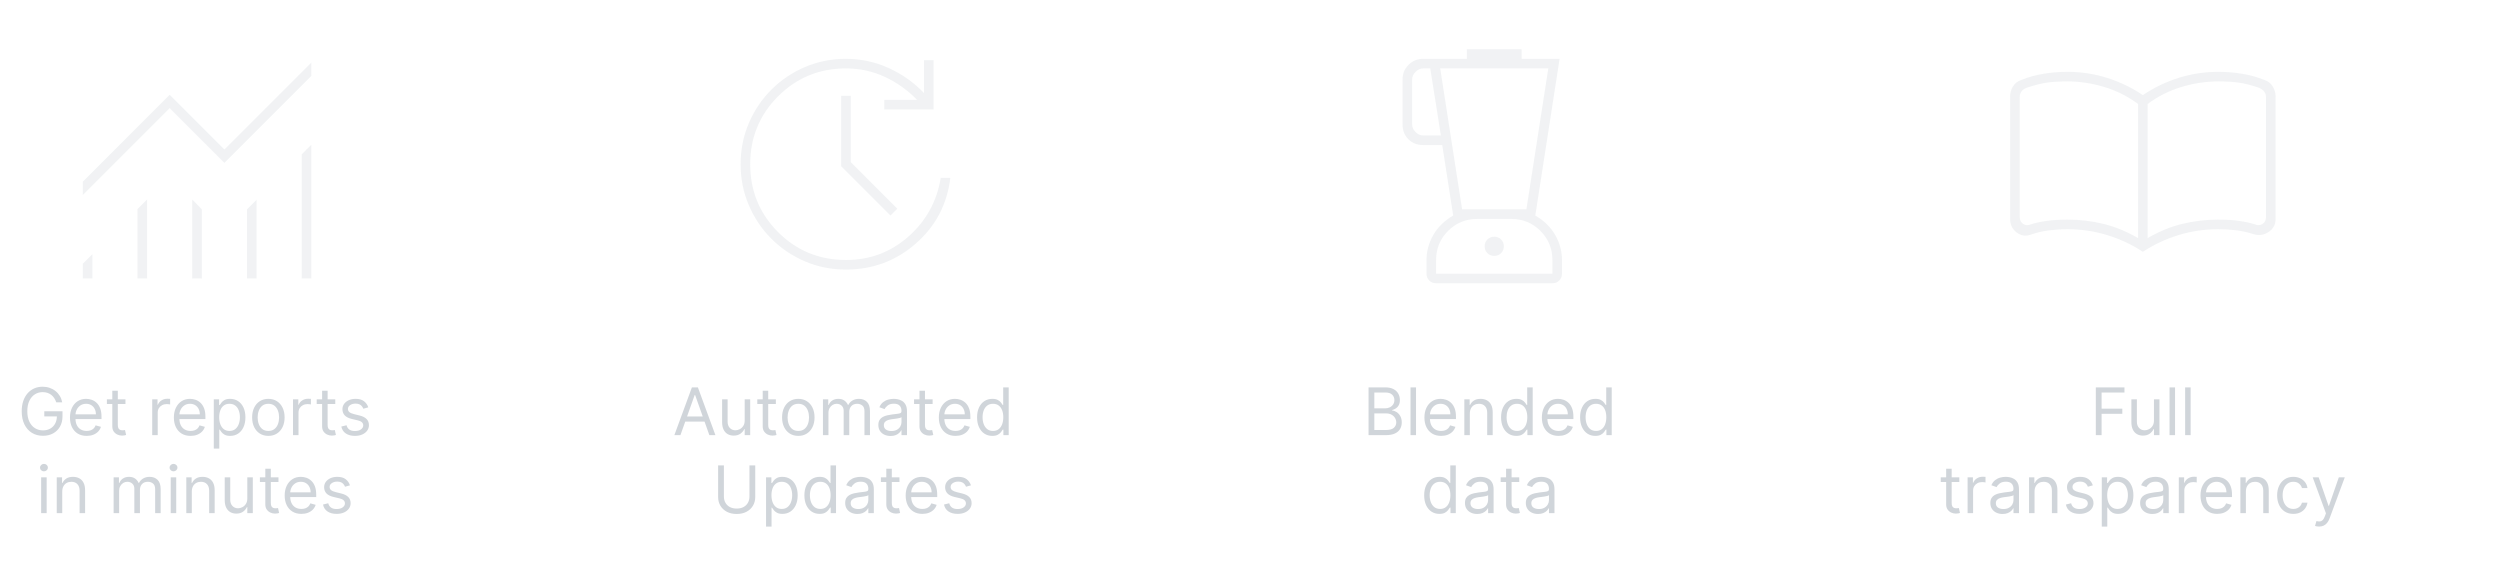 <svg width="609" height="138" viewBox="0 0 609 138" fill="none" xmlns="http://www.w3.org/2000/svg">
<path d="M13.7 98C13.575 97.617 13.41 97.275 13.205 96.972C13.005 96.665 12.764 96.403 12.484 96.188C12.207 95.972 11.893 95.807 11.54 95.693C11.188 95.579 10.802 95.523 10.381 95.523C9.692 95.523 9.065 95.701 8.501 96.057C7.936 96.413 7.487 96.938 7.154 97.631C6.821 98.324 6.654 99.174 6.654 100.182C6.654 101.189 6.823 102.04 7.16 102.733C7.497 103.426 7.953 103.951 8.529 104.307C9.105 104.663 9.753 104.841 10.472 104.841C11.139 104.841 11.726 104.699 12.234 104.415C12.745 104.127 13.143 103.722 13.427 103.199C13.715 102.672 13.859 102.053 13.859 101.341L14.29 101.432H10.79V100.182H15.222V101.432C15.222 102.39 15.018 103.223 14.609 103.932C14.203 104.64 13.643 105.189 12.927 105.58C12.215 105.966 11.396 106.159 10.472 106.159C9.442 106.159 8.537 105.917 7.756 105.432C6.98 104.947 6.374 104.258 5.938 103.364C5.506 102.47 5.29 101.409 5.29 100.182C5.29 99.261 5.414 98.434 5.66 97.699C5.91 96.96 6.262 96.331 6.717 95.812C7.171 95.294 7.709 94.896 8.33 94.619C8.951 94.343 9.635 94.204 10.381 94.204C10.995 94.204 11.567 94.297 12.097 94.483C12.631 94.665 13.107 94.924 13.523 95.261C13.944 95.595 14.294 95.994 14.575 96.46C14.855 96.922 15.048 97.436 15.154 98H13.7ZM21.113 106.182C20.272 106.182 19.547 105.996 18.937 105.625C18.331 105.25 17.863 104.727 17.533 104.057C17.208 103.383 17.045 102.598 17.045 101.705C17.045 100.811 17.208 100.023 17.533 99.341C17.863 98.655 18.321 98.121 18.908 97.739C19.499 97.352 20.189 97.159 20.977 97.159C21.431 97.159 21.88 97.235 22.323 97.386C22.766 97.538 23.17 97.784 23.533 98.125C23.897 98.462 24.187 98.909 24.403 99.466C24.619 100.023 24.727 100.708 24.727 101.523V102.091H17.999V100.932H23.363C23.363 100.439 23.264 100 23.067 99.614C22.874 99.227 22.598 98.922 22.238 98.699C21.882 98.475 21.461 98.364 20.977 98.364C20.442 98.364 19.98 98.496 19.59 98.761C19.204 99.023 18.907 99.364 18.698 99.784C18.49 100.205 18.386 100.655 18.386 101.136V101.909C18.386 102.568 18.499 103.127 18.727 103.585C18.958 104.04 19.278 104.386 19.687 104.625C20.096 104.86 20.571 104.977 21.113 104.977C21.465 104.977 21.783 104.928 22.067 104.83C22.355 104.727 22.604 104.576 22.812 104.375C23.02 104.17 23.181 103.917 23.295 103.614L24.59 103.977C24.454 104.417 24.225 104.803 23.903 105.136C23.581 105.466 23.183 105.723 22.709 105.909C22.236 106.091 21.704 106.182 21.113 106.182ZM30.562 97.273V98.409H26.039V97.273H30.562ZM27.357 95.182H28.698V103.5C28.698 103.879 28.753 104.163 28.863 104.352C28.977 104.538 29.12 104.663 29.295 104.727C29.473 104.788 29.66 104.818 29.857 104.818C30.005 104.818 30.126 104.811 30.221 104.795C30.316 104.777 30.391 104.761 30.448 104.75L30.721 105.955C30.63 105.989 30.503 106.023 30.34 106.057C30.177 106.095 29.971 106.114 29.721 106.114C29.342 106.114 28.971 106.032 28.607 105.869C28.247 105.706 27.948 105.458 27.709 105.125C27.475 104.792 27.357 104.371 27.357 103.864V95.182ZM37.079 106V97.273H38.374V98.591H38.465C38.624 98.159 38.912 97.809 39.329 97.54C39.745 97.271 40.215 97.136 40.738 97.136C40.836 97.136 40.959 97.138 41.107 97.142C41.255 97.146 41.367 97.151 41.443 97.159V98.523C41.397 98.511 41.293 98.494 41.13 98.472C40.971 98.445 40.802 98.432 40.624 98.432C40.2 98.432 39.821 98.521 39.488 98.699C39.158 98.873 38.897 99.115 38.704 99.426C38.514 99.733 38.42 100.083 38.42 100.477V106H37.079ZM46.425 106.182C45.584 106.182 44.859 105.996 44.249 105.625C43.643 105.25 43.175 104.727 42.846 104.057C42.52 103.383 42.357 102.598 42.357 101.705C42.357 100.811 42.52 100.023 42.846 99.341C43.175 98.655 43.634 98.121 44.221 97.739C44.812 97.352 45.501 97.159 46.289 97.159C46.744 97.159 47.193 97.235 47.636 97.386C48.079 97.538 48.482 97.784 48.846 98.125C49.209 98.462 49.499 98.909 49.715 99.466C49.931 100.023 50.039 100.708 50.039 101.523V102.091H43.312V100.932H48.675C48.675 100.439 48.577 100 48.38 99.614C48.187 99.227 47.91 98.922 47.55 98.699C47.194 98.475 46.774 98.364 46.289 98.364C45.755 98.364 45.293 98.496 44.903 98.761C44.516 99.023 44.219 99.364 44.011 99.784C43.802 100.205 43.698 100.655 43.698 101.136V101.909C43.698 102.568 43.812 103.127 44.039 103.585C44.27 104.04 44.59 104.386 44.999 104.625C45.408 104.86 45.884 104.977 46.425 104.977C46.778 104.977 47.096 104.928 47.38 104.83C47.668 104.727 47.916 104.576 48.124 104.375C48.333 104.17 48.494 103.917 48.607 103.614L49.903 103.977C49.766 104.417 49.537 104.803 49.215 105.136C48.893 105.466 48.495 105.723 48.022 105.909C47.548 106.091 47.016 106.182 46.425 106.182ZM52.079 109.273V97.273H53.374V98.659H53.533C53.632 98.508 53.768 98.314 53.943 98.079C54.12 97.841 54.374 97.629 54.704 97.443C55.037 97.254 55.488 97.159 56.056 97.159C56.791 97.159 57.439 97.343 57.999 97.71C58.56 98.078 58.997 98.599 59.312 99.273C59.626 99.947 59.783 100.742 59.783 101.659C59.783 102.583 59.626 103.384 59.312 104.062C58.997 104.737 58.562 105.259 58.005 105.631C57.448 105.998 56.806 106.182 56.079 106.182C55.518 106.182 55.069 106.089 54.732 105.903C54.395 105.714 54.136 105.5 53.954 105.261C53.772 105.019 53.632 104.818 53.533 104.659H53.42V109.273H52.079ZM53.397 101.636C53.397 102.295 53.494 102.877 53.687 103.381C53.88 103.881 54.162 104.273 54.533 104.557C54.905 104.837 55.359 104.977 55.897 104.977C56.458 104.977 56.925 104.83 57.3 104.534C57.679 104.235 57.963 103.833 58.153 103.33C58.346 102.822 58.443 102.258 58.443 101.636C58.443 101.023 58.348 100.47 58.158 99.977C57.973 99.481 57.691 99.089 57.312 98.801C56.937 98.51 56.465 98.364 55.897 98.364C55.352 98.364 54.893 98.502 54.522 98.778C54.151 99.051 53.87 99.434 53.681 99.926C53.492 100.415 53.397 100.985 53.397 101.636ZM65.374 106.182C64.586 106.182 63.895 105.994 63.3 105.619C62.709 105.244 62.247 104.72 61.914 104.045C61.584 103.371 61.42 102.583 61.42 101.682C61.42 100.773 61.584 99.979 61.914 99.301C62.247 98.623 62.709 98.097 63.3 97.722C63.895 97.347 64.586 97.159 65.374 97.159C66.162 97.159 66.852 97.347 67.442 97.722C68.037 98.097 68.499 98.623 68.829 99.301C69.162 99.979 69.329 100.773 69.329 101.682C69.329 102.583 69.162 103.371 68.829 104.045C68.499 104.72 68.037 105.244 67.442 105.619C66.852 105.994 66.162 106.182 65.374 106.182ZM65.374 104.977C65.973 104.977 66.465 104.824 66.852 104.517C67.238 104.21 67.524 103.807 67.71 103.307C67.895 102.807 67.988 102.265 67.988 101.682C67.988 101.098 67.895 100.555 67.71 100.051C67.524 99.547 67.238 99.14 66.852 98.829C66.465 98.519 65.973 98.364 65.374 98.364C64.776 98.364 64.283 98.519 63.897 98.829C63.511 99.14 63.225 99.547 63.039 100.051C62.853 100.555 62.761 101.098 62.761 101.682C62.761 102.265 62.853 102.807 63.039 103.307C63.225 103.807 63.511 104.21 63.897 104.517C64.283 104.824 64.776 104.977 65.374 104.977ZM71.376 106V97.273H72.671V98.591H72.762C72.921 98.159 73.209 97.809 73.626 97.54C74.042 97.271 74.512 97.136 75.035 97.136C75.133 97.136 75.256 97.138 75.404 97.142C75.552 97.146 75.664 97.151 75.739 97.159V98.523C75.694 98.511 75.59 98.494 75.427 98.472C75.268 98.445 75.099 98.432 74.921 98.432C74.497 98.432 74.118 98.521 73.785 98.699C73.455 98.873 73.194 99.115 73.001 99.426C72.811 99.733 72.717 100.083 72.717 100.477V106H71.376ZM81.671 97.273V98.409H77.148V97.273H81.671ZM78.467 95.182H79.808V103.5C79.808 103.879 79.862 104.163 79.972 104.352C80.086 104.538 80.23 104.663 80.404 104.727C80.582 104.788 80.77 104.818 80.967 104.818C81.114 104.818 81.236 104.811 81.33 104.795C81.425 104.777 81.501 104.761 81.558 104.75L81.83 105.955C81.739 105.989 81.612 106.023 81.45 106.057C81.287 106.095 81.08 106.114 80.83 106.114C80.451 106.114 80.08 106.032 79.717 105.869C79.357 105.706 79.058 105.458 78.819 105.125C78.584 104.792 78.467 104.371 78.467 103.864V95.182ZM89.714 99.227L88.509 99.568C88.433 99.367 88.322 99.172 88.174 98.983C88.03 98.79 87.833 98.631 87.583 98.506C87.333 98.381 87.013 98.318 86.623 98.318C86.089 98.318 85.644 98.441 85.288 98.688C84.935 98.93 84.759 99.239 84.759 99.614C84.759 99.947 84.88 100.21 85.123 100.403C85.365 100.597 85.744 100.758 86.259 100.886L87.555 101.205C88.335 101.394 88.916 101.684 89.299 102.074C89.682 102.46 89.873 102.958 89.873 103.568C89.873 104.068 89.729 104.515 89.441 104.909C89.157 105.303 88.759 105.614 88.248 105.841C87.737 106.068 87.142 106.182 86.464 106.182C85.574 106.182 84.837 105.989 84.254 105.602C83.67 105.216 83.301 104.652 83.146 103.909L84.418 103.591C84.54 104.061 84.769 104.413 85.106 104.648C85.447 104.883 85.892 105 86.441 105C87.066 105 87.562 104.867 87.93 104.602C88.301 104.333 88.487 104.011 88.487 103.636C88.487 103.333 88.38 103.08 88.168 102.875C87.956 102.667 87.63 102.511 87.191 102.409L85.737 102.068C84.937 101.879 84.35 101.585 83.975 101.188C83.604 100.786 83.418 100.284 83.418 99.682C83.418 99.189 83.557 98.754 83.833 98.375C84.113 97.996 84.494 97.699 84.975 97.483C85.46 97.267 86.009 97.159 86.623 97.159C87.487 97.159 88.165 97.349 88.657 97.727C89.153 98.106 89.505 98.606 89.714 99.227ZM10.024 125V116.273H11.365V125H10.024ZM10.706 114.818C10.445 114.818 10.219 114.729 10.03 114.551C9.844 114.373 9.751 114.159 9.751 113.909C9.751 113.659 9.844 113.445 10.03 113.267C10.219 113.089 10.445 113 10.706 113C10.967 113 11.191 113.089 11.376 113.267C11.566 113.445 11.661 113.659 11.661 113.909C11.661 114.159 11.566 114.373 11.376 114.551C11.191 114.729 10.967 114.818 10.706 114.818ZM15.162 119.75V125H13.821V116.273H15.117V117.636H15.23C15.435 117.193 15.745 116.837 16.162 116.568C16.579 116.295 17.116 116.159 17.776 116.159C18.366 116.159 18.884 116.28 19.327 116.523C19.77 116.761 20.115 117.125 20.361 117.614C20.607 118.098 20.73 118.712 20.73 119.455V125H19.389V119.545C19.389 118.86 19.211 118.326 18.855 117.943C18.499 117.557 18.01 117.364 17.389 117.364C16.961 117.364 16.579 117.456 16.241 117.642C15.908 117.828 15.645 118.098 15.452 118.455C15.258 118.811 15.162 119.242 15.162 119.75ZM27.68 125V116.273H28.976V117.636H29.09C29.271 117.17 29.565 116.809 29.97 116.551C30.375 116.29 30.862 116.159 31.43 116.159C32.006 116.159 32.485 116.29 32.868 116.551C33.254 116.809 33.555 117.17 33.771 117.636H33.862C34.086 117.186 34.421 116.828 34.868 116.562C35.315 116.294 35.851 116.159 36.476 116.159C37.256 116.159 37.894 116.403 38.391 116.892C38.887 117.377 39.135 118.133 39.135 119.159V125H37.794V119.159C37.794 118.515 37.618 118.055 37.266 117.778C36.913 117.502 36.499 117.364 36.021 117.364C35.408 117.364 34.932 117.549 34.595 117.92C34.258 118.288 34.09 118.754 34.09 119.318V125H32.726V119.023C32.726 118.527 32.565 118.127 32.243 117.824C31.921 117.517 31.506 117.364 30.999 117.364C30.65 117.364 30.324 117.456 30.021 117.642C29.722 117.828 29.48 118.085 29.294 118.415C29.112 118.741 29.021 119.117 29.021 119.545V125H27.68ZM41.587 125V116.273H42.928V125H41.587ZM42.269 114.818C42.007 114.818 41.782 114.729 41.592 114.551C41.407 114.373 41.314 114.159 41.314 113.909C41.314 113.659 41.407 113.445 41.592 113.267C41.782 113.089 42.007 113 42.269 113C42.53 113 42.753 113.089 42.939 113.267C43.128 113.445 43.223 113.659 43.223 113.909C43.223 114.159 43.128 114.373 42.939 114.551C42.753 114.729 42.53 114.818 42.269 114.818ZM46.724 119.75V125H45.383V116.273H46.679V117.636H46.793C46.997 117.193 47.308 116.837 47.724 116.568C48.141 116.295 48.679 116.159 49.338 116.159C49.929 116.159 50.446 116.28 50.889 116.523C51.332 116.761 51.677 117.125 51.923 117.614C52.169 118.098 52.293 118.712 52.293 119.455V125H50.952V119.545C50.952 118.86 50.774 118.326 50.418 117.943C50.062 117.557 49.573 117.364 48.952 117.364C48.524 117.364 48.141 117.456 47.804 117.642C47.471 117.828 47.207 118.098 47.014 118.455C46.821 118.811 46.724 119.242 46.724 119.75ZM60.243 121.432V116.273H61.584V125H60.243V123.523H60.152C59.947 123.966 59.629 124.343 59.197 124.653C58.766 124.96 58.22 125.114 57.561 125.114C57.016 125.114 56.531 124.994 56.106 124.756C55.682 124.513 55.349 124.15 55.106 123.665C54.864 123.176 54.743 122.561 54.743 121.818V116.273H56.084V121.727C56.084 122.364 56.262 122.871 56.618 123.25C56.978 123.629 57.436 123.818 57.993 123.818C58.326 123.818 58.665 123.733 59.01 123.562C59.358 123.392 59.65 123.131 59.885 122.778C60.124 122.426 60.243 121.977 60.243 121.432ZM67.835 116.273V117.409H63.312V116.273H67.835ZM64.631 114.182H65.972V122.5C65.972 122.879 66.026 123.163 66.136 123.352C66.25 123.538 66.394 123.663 66.568 123.727C66.746 123.788 66.934 123.818 67.131 123.818C67.278 123.818 67.4 123.811 67.494 123.795C67.589 123.777 67.665 123.761 67.722 123.75L67.994 124.955C67.903 124.989 67.776 125.023 67.614 125.057C67.451 125.095 67.244 125.114 66.994 125.114C66.615 125.114 66.244 125.032 65.881 124.869C65.521 124.706 65.222 124.458 64.983 124.125C64.748 123.792 64.631 123.371 64.631 122.864V114.182ZM73.418 125.182C72.577 125.182 71.851 124.996 71.242 124.625C70.635 124.25 70.168 123.727 69.838 123.057C69.512 122.383 69.349 121.598 69.349 120.705C69.349 119.811 69.512 119.023 69.838 118.341C70.168 117.655 70.626 117.121 71.213 116.739C71.804 116.352 72.493 116.159 73.281 116.159C73.736 116.159 74.185 116.235 74.628 116.386C75.071 116.538 75.474 116.784 75.838 117.125C76.202 117.462 76.492 117.909 76.707 118.466C76.923 119.023 77.031 119.708 77.031 120.523V121.091H70.304V119.932H75.668C75.668 119.439 75.569 119 75.372 118.614C75.179 118.227 74.903 117.922 74.543 117.699C74.187 117.475 73.766 117.364 73.281 117.364C72.747 117.364 72.285 117.496 71.895 117.761C71.508 118.023 71.211 118.364 71.003 118.784C70.794 119.205 70.69 119.655 70.69 120.136V120.909C70.69 121.568 70.804 122.127 71.031 122.585C71.262 123.04 71.582 123.386 71.992 123.625C72.401 123.86 72.876 123.977 73.418 123.977C73.77 123.977 74.088 123.928 74.372 123.83C74.66 123.727 74.908 123.576 75.117 123.375C75.325 123.17 75.486 122.917 75.599 122.614L76.895 122.977C76.758 123.417 76.529 123.803 76.207 124.136C75.885 124.466 75.488 124.723 75.014 124.909C74.541 125.091 74.008 125.182 73.418 125.182ZM85.253 118.227L84.048 118.568C83.972 118.367 83.861 118.172 83.713 117.983C83.569 117.79 83.372 117.631 83.122 117.506C82.872 117.381 82.552 117.318 82.162 117.318C81.628 117.318 81.183 117.441 80.827 117.688C80.474 117.93 80.298 118.239 80.298 118.614C80.298 118.947 80.419 119.21 80.662 119.403C80.904 119.597 81.283 119.758 81.798 119.886L83.094 120.205C83.874 120.394 84.456 120.684 84.838 121.074C85.221 121.46 85.412 121.958 85.412 122.568C85.412 123.068 85.268 123.515 84.98 123.909C84.696 124.303 84.298 124.614 83.787 124.841C83.276 125.068 82.681 125.182 82.003 125.182C81.113 125.182 80.376 124.989 79.793 124.602C79.209 124.216 78.84 123.652 78.685 122.909L79.957 122.591C80.079 123.061 80.308 123.413 80.645 123.648C80.986 123.883 81.431 124 81.98 124C82.605 124 83.101 123.867 83.469 123.602C83.84 123.333 84.026 123.011 84.026 122.636C84.026 122.333 83.919 122.08 83.707 121.875C83.495 121.667 83.169 121.511 82.73 121.409L81.276 121.068C80.476 120.879 79.889 120.585 79.514 120.188C79.143 119.786 78.957 119.284 78.957 118.682C78.957 118.189 79.096 117.754 79.372 117.375C79.653 116.996 80.033 116.699 80.514 116.483C80.999 116.267 81.548 116.159 82.162 116.159C83.026 116.159 83.704 116.348 84.196 116.727C84.692 117.106 85.044 117.606 85.253 118.227Z" fill="#D0D5DA"/>
<path d="M333.378 106V94.364H337.446C338.257 94.364 338.925 94.504 339.452 94.784C339.978 95.061 340.37 95.434 340.628 95.903C340.885 96.369 341.014 96.886 341.014 97.454C341.014 97.954 340.925 98.367 340.747 98.693C340.573 99.019 340.342 99.276 340.054 99.466C339.77 99.655 339.461 99.796 339.128 99.886V100C339.484 100.023 339.842 100.148 340.202 100.375C340.562 100.602 340.863 100.928 341.105 101.352C341.348 101.777 341.469 102.295 341.469 102.909C341.469 103.492 341.336 104.017 341.071 104.483C340.806 104.949 340.387 105.318 339.815 105.591C339.243 105.864 338.499 106 337.582 106H333.378ZM334.787 104.75H337.582C338.503 104.75 339.156 104.572 339.543 104.216C339.933 103.856 340.128 103.42 340.128 102.909C340.128 102.515 340.027 102.152 339.827 101.818C339.626 101.481 339.34 101.212 338.969 101.011C338.598 100.807 338.158 100.705 337.651 100.705H334.787V104.75ZM334.787 99.477H337.401C337.825 99.477 338.207 99.394 338.548 99.227C338.893 99.061 339.166 98.826 339.366 98.523C339.571 98.22 339.673 97.864 339.673 97.454C339.673 96.943 339.495 96.51 339.139 96.153C338.783 95.794 338.219 95.614 337.446 95.614H334.787V99.477ZM344.943 94.364V106H343.602V94.364H344.943ZM351.058 106.182C350.217 106.182 349.492 105.996 348.882 105.625C348.276 105.25 347.808 104.727 347.479 104.057C347.153 103.383 346.99 102.598 346.99 101.705C346.99 100.811 347.153 100.023 347.479 99.341C347.808 98.655 348.267 98.121 348.854 97.739C349.445 97.352 350.134 97.159 350.922 97.159C351.376 97.159 351.825 97.235 352.268 97.386C352.712 97.538 353.115 97.784 353.479 98.125C353.842 98.462 354.132 98.909 354.348 99.466C354.564 100.023 354.672 100.708 354.672 101.523V102.091H347.945V100.932H353.308C353.308 100.439 353.21 100 353.013 99.614C352.82 99.227 352.543 98.922 352.183 98.699C351.827 98.475 351.407 98.364 350.922 98.364C350.388 98.364 349.926 98.496 349.536 98.761C349.149 99.023 348.852 99.364 348.643 99.784C348.435 100.205 348.331 100.655 348.331 101.136V101.909C348.331 102.568 348.445 103.127 348.672 103.585C348.903 104.04 349.223 104.386 349.632 104.625C350.041 104.86 350.517 104.977 351.058 104.977C351.411 104.977 351.729 104.928 352.013 104.83C352.301 104.727 352.549 104.576 352.757 104.375C352.965 104.17 353.126 103.917 353.24 103.614L354.536 103.977C354.399 104.417 354.17 104.803 353.848 105.136C353.526 105.466 353.128 105.723 352.655 105.909C352.181 106.091 351.649 106.182 351.058 106.182ZM358.053 100.75V106H356.712V97.273H358.007V98.636H358.121C358.325 98.193 358.636 97.837 359.053 97.568C359.469 97.296 360.007 97.159 360.666 97.159C361.257 97.159 361.774 97.28 362.217 97.523C362.661 97.761 363.005 98.125 363.251 98.614C363.498 99.099 363.621 99.712 363.621 100.455V106H362.28V100.545C362.28 99.86 362.102 99.326 361.746 98.943C361.39 98.557 360.901 98.364 360.28 98.364C359.852 98.364 359.469 98.456 359.132 98.642C358.799 98.828 358.536 99.099 358.342 99.454C358.149 99.811 358.053 100.242 358.053 100.75ZM369.366 106.182C368.639 106.182 367.997 105.998 367.44 105.631C366.884 105.259 366.448 104.737 366.134 104.062C365.819 103.384 365.662 102.583 365.662 101.659C365.662 100.742 365.819 99.947 366.134 99.273C366.448 98.599 366.885 98.078 367.446 97.71C368.007 97.343 368.654 97.159 369.389 97.159C369.957 97.159 370.406 97.254 370.736 97.443C371.069 97.629 371.323 97.841 371.497 98.079C371.675 98.314 371.813 98.508 371.912 98.659H372.026V94.364H373.366V106H372.071V104.659H371.912C371.813 104.818 371.673 105.019 371.491 105.261C371.31 105.5 371.05 105.714 370.713 105.903C370.376 106.089 369.927 106.182 369.366 106.182ZM369.548 104.977C370.086 104.977 370.541 104.837 370.912 104.557C371.283 104.273 371.565 103.881 371.759 103.381C371.952 102.877 372.048 102.295 372.048 101.636C372.048 100.985 371.954 100.415 371.764 99.926C371.575 99.434 371.295 99.051 370.923 98.778C370.552 98.502 370.094 98.364 369.548 98.364C368.98 98.364 368.507 98.51 368.128 98.801C367.753 99.089 367.471 99.481 367.281 99.977C367.096 100.47 367.003 101.023 367.003 101.636C367.003 102.258 367.098 102.822 367.287 103.33C367.48 103.833 367.764 104.235 368.139 104.534C368.518 104.83 368.988 104.977 369.548 104.977ZM379.668 106.182C378.827 106.182 378.101 105.996 377.491 105.625C376.885 105.25 376.418 104.727 376.088 104.057C375.762 103.383 375.599 102.598 375.599 101.705C375.599 100.811 375.762 100.023 376.088 99.341C376.418 98.655 376.876 98.121 377.463 97.739C378.054 97.352 378.743 97.159 379.531 97.159C379.986 97.159 380.435 97.235 380.878 97.386C381.321 97.538 381.724 97.784 382.088 98.125C382.452 98.462 382.741 98.909 382.957 99.466C383.173 100.023 383.281 100.708 383.281 101.523V102.091H376.554V100.932H381.918C381.918 100.439 381.819 100 381.622 99.614C381.429 99.227 381.152 98.922 380.793 98.699C380.437 98.475 380.016 98.364 379.531 98.364C378.997 98.364 378.535 98.496 378.145 98.761C377.759 99.023 377.461 99.364 377.253 99.784C377.045 100.205 376.94 100.655 376.94 101.136V101.909C376.94 102.568 377.054 103.127 377.281 103.585C377.512 104.04 377.832 104.386 378.241 104.625C378.651 104.86 379.126 104.977 379.668 104.977C380.02 104.977 380.338 104.928 380.622 104.83C380.91 104.727 381.158 104.576 381.366 104.375C381.575 104.17 381.736 103.917 381.849 103.614L383.145 103.977C383.009 104.417 382.779 104.803 382.457 105.136C382.135 105.466 381.738 105.723 381.264 105.909C380.791 106.091 380.259 106.182 379.668 106.182ZM388.616 106.182C387.889 106.182 387.247 105.998 386.69 105.631C386.134 105.259 385.698 104.737 385.384 104.062C385.069 103.384 384.912 102.583 384.912 101.659C384.912 100.742 385.069 99.947 385.384 99.273C385.698 98.599 386.135 98.078 386.696 97.71C387.257 97.343 387.904 97.159 388.639 97.159C389.207 97.159 389.656 97.254 389.986 97.443C390.319 97.629 390.573 97.841 390.747 98.079C390.925 98.314 391.063 98.508 391.162 98.659H391.276V94.364H392.616V106H391.321V104.659H391.162C391.063 104.818 390.923 105.019 390.741 105.261C390.56 105.5 390.3 105.714 389.963 105.903C389.626 106.089 389.177 106.182 388.616 106.182ZM388.798 104.977C389.336 104.977 389.791 104.837 390.162 104.557C390.533 104.273 390.815 103.881 391.009 103.381C391.202 102.877 391.298 102.295 391.298 101.636C391.298 100.985 391.204 100.415 391.014 99.926C390.825 99.434 390.545 99.051 390.173 98.778C389.802 98.502 389.344 98.364 388.798 98.364C388.23 98.364 387.757 98.51 387.378 98.801C387.003 99.089 386.721 99.481 386.531 99.977C386.346 100.47 386.253 101.023 386.253 101.636C386.253 102.258 386.348 102.822 386.537 103.33C386.73 103.833 387.014 104.235 387.389 104.534C387.768 104.83 388.238 104.977 388.798 104.977ZM350.632 125.182C349.905 125.182 349.263 124.998 348.706 124.631C348.149 124.259 347.714 123.737 347.399 123.062C347.085 122.384 346.928 121.583 346.928 120.659C346.928 119.742 347.085 118.947 347.399 118.273C347.714 117.598 348.151 117.078 348.712 116.71C349.272 116.343 349.92 116.159 350.655 116.159C351.223 116.159 351.672 116.254 352.001 116.443C352.335 116.629 352.589 116.841 352.763 117.08C352.941 117.314 353.079 117.508 353.178 117.659H353.291V113.364H354.632V125H353.337V123.659H353.178C353.079 123.818 352.939 124.019 352.757 124.261C352.575 124.5 352.316 124.714 351.979 124.903C351.642 125.089 351.193 125.182 350.632 125.182ZM350.814 123.977C351.352 123.977 351.806 123.837 352.178 123.557C352.549 123.273 352.831 122.881 353.024 122.381C353.217 121.877 353.314 121.295 353.314 120.636C353.314 119.985 353.219 119.415 353.03 118.926C352.84 118.434 352.56 118.051 352.189 117.778C351.818 117.502 351.359 117.364 350.814 117.364C350.246 117.364 349.772 117.509 349.393 117.801C349.018 118.089 348.736 118.481 348.547 118.977C348.361 119.47 348.268 120.023 348.268 120.636C348.268 121.258 348.363 121.822 348.553 122.33C348.746 122.833 349.03 123.235 349.405 123.534C349.784 123.83 350.253 123.977 350.814 123.977ZM359.842 125.205C359.289 125.205 358.787 125.1 358.337 124.892C357.886 124.68 357.528 124.375 357.263 123.977C356.998 123.576 356.865 123.091 356.865 122.523C356.865 122.023 356.964 121.617 357.161 121.307C357.357 120.992 357.621 120.746 357.95 120.568C358.28 120.39 358.643 120.258 359.041 120.17C359.443 120.08 359.846 120.008 360.251 119.955C360.782 119.886 361.212 119.835 361.541 119.801C361.875 119.763 362.117 119.701 362.268 119.614C362.424 119.527 362.501 119.375 362.501 119.159V119.114C362.501 118.553 362.348 118.117 362.041 117.807C361.738 117.496 361.278 117.341 360.661 117.341C360.02 117.341 359.518 117.481 359.155 117.761C358.791 118.042 358.536 118.341 358.388 118.659L357.115 118.205C357.342 117.674 357.645 117.261 358.024 116.966C358.407 116.667 358.823 116.458 359.274 116.341C359.729 116.22 360.176 116.159 360.615 116.159C360.895 116.159 361.217 116.193 361.581 116.261C361.948 116.326 362.303 116.46 362.643 116.665C362.988 116.869 363.274 117.178 363.501 117.591C363.729 118.004 363.842 118.557 363.842 119.25V125H362.501V123.818H362.433C362.342 124.008 362.191 124.21 361.979 124.426C361.767 124.642 361.484 124.826 361.132 124.977C360.78 125.129 360.35 125.205 359.842 125.205ZM360.047 124C360.577 124 361.024 123.896 361.388 123.688C361.755 123.479 362.032 123.21 362.217 122.881C362.407 122.551 362.501 122.205 362.501 121.841V120.614C362.445 120.682 362.32 120.744 362.126 120.801C361.937 120.854 361.717 120.902 361.467 120.943C361.221 120.981 360.981 121.015 360.746 121.045C360.515 121.072 360.327 121.095 360.183 121.114C359.835 121.159 359.509 121.233 359.206 121.335C358.907 121.434 358.664 121.583 358.479 121.784C358.297 121.981 358.206 122.25 358.206 122.591C358.206 123.057 358.378 123.409 358.723 123.648C359.071 123.883 359.513 124 360.047 124ZM370.085 116.273V117.409H365.562V116.273H370.085ZM366.881 114.182H368.222V122.5C368.222 122.879 368.277 123.163 368.386 123.352C368.5 123.538 368.644 123.663 368.818 123.727C368.996 123.788 369.184 123.818 369.381 123.818C369.528 123.818 369.65 123.811 369.744 123.795C369.839 123.777 369.915 123.761 369.972 123.75L370.244 124.955C370.153 124.989 370.027 125.023 369.864 125.057C369.701 125.095 369.494 125.114 369.244 125.114C368.866 125.114 368.494 125.032 368.131 124.869C367.771 124.706 367.472 124.458 367.233 124.125C366.998 123.792 366.881 123.371 366.881 122.864V114.182ZM374.67 125.205C374.117 125.205 373.616 125.1 373.165 124.892C372.714 124.68 372.356 124.375 372.091 123.977C371.826 123.576 371.693 123.091 371.693 122.523C371.693 122.023 371.792 121.617 371.989 121.307C372.186 120.992 372.449 120.746 372.778 120.568C373.108 120.39 373.472 120.258 373.869 120.17C374.271 120.08 374.674 120.008 375.08 119.955C375.61 119.886 376.04 119.835 376.369 119.801C376.703 119.763 376.945 119.701 377.097 119.614C377.252 119.527 377.33 119.375 377.33 119.159V119.114C377.33 118.553 377.176 118.117 376.869 117.807C376.566 117.496 376.106 117.341 375.489 117.341C374.848 117.341 374.347 117.481 373.983 117.761C373.619 118.042 373.364 118.341 373.216 118.659L371.943 118.205C372.17 117.674 372.473 117.261 372.852 116.966C373.235 116.667 373.652 116.458 374.102 116.341C374.557 116.22 375.004 116.159 375.443 116.159C375.723 116.159 376.045 116.193 376.409 116.261C376.777 116.326 377.131 116.46 377.472 116.665C377.816 116.869 378.102 117.178 378.33 117.591C378.557 118.004 378.67 118.557 378.67 119.25V125H377.33V123.818H377.261C377.17 124.008 377.019 124.21 376.807 124.426C376.595 124.642 376.313 124.826 375.96 124.977C375.608 125.129 375.178 125.205 374.67 125.205ZM374.875 124C375.405 124 375.852 123.896 376.216 123.688C376.583 123.479 376.86 123.21 377.045 122.881C377.235 122.551 377.33 122.205 377.33 121.841V120.614C377.273 120.682 377.148 120.744 376.955 120.801C376.765 120.854 376.545 120.902 376.295 120.943C376.049 120.981 375.809 121.015 375.574 121.045C375.343 121.072 375.155 121.095 375.011 121.114C374.663 121.159 374.337 121.233 374.034 121.335C373.735 121.434 373.492 121.583 373.307 121.784C373.125 121.981 373.034 122.25 373.034 122.591C373.034 123.057 373.206 123.409 373.551 123.648C373.9 123.883 374.341 124 374.875 124Z" fill="#D0D5DA"/>
<path d="M165.754 106H164.276L168.549 94.364H170.004L174.276 106H172.799L169.322 96.204H169.231L165.754 106ZM166.299 101.455H172.254V102.705H166.299V101.455ZM181.407 102.432V97.273H182.748V106H181.407V104.523H181.316C181.112 104.966 180.793 105.343 180.362 105.653C179.93 105.96 179.384 106.114 178.725 106.114C178.18 106.114 177.695 105.994 177.271 105.756C176.846 105.513 176.513 105.15 176.271 104.665C176.028 104.176 175.907 103.561 175.907 102.818V97.273H177.248V102.727C177.248 103.364 177.426 103.871 177.782 104.25C178.142 104.629 178.6 104.818 179.157 104.818C179.49 104.818 179.829 104.733 180.174 104.562C180.522 104.392 180.814 104.131 181.049 103.778C181.288 103.426 181.407 102.977 181.407 102.432ZM188.999 97.273V98.409H184.477V97.273H188.999ZM185.795 95.182H187.136V103.5C187.136 103.879 187.191 104.163 187.3 104.352C187.414 104.538 187.558 104.663 187.732 104.727C187.91 104.788 188.098 104.818 188.295 104.818C188.442 104.818 188.564 104.811 188.658 104.795C188.753 104.777 188.829 104.761 188.886 104.75L189.158 105.955C189.067 105.989 188.941 106.023 188.778 106.057C188.615 106.095 188.408 106.114 188.158 106.114C187.78 106.114 187.408 106.032 187.045 105.869C186.685 105.706 186.386 105.458 186.147 105.125C185.912 104.792 185.795 104.371 185.795 103.864V95.182ZM194.468 106.182C193.68 106.182 192.989 105.994 192.394 105.619C191.803 105.244 191.341 104.72 191.008 104.045C190.678 103.371 190.513 102.583 190.513 101.682C190.513 100.773 190.678 99.979 191.008 99.301C191.341 98.623 191.803 98.097 192.394 97.722C192.989 97.347 193.68 97.159 194.468 97.159C195.256 97.159 195.945 97.347 196.536 97.722C197.131 98.097 197.593 98.623 197.923 99.301C198.256 99.979 198.423 100.773 198.423 101.682C198.423 102.583 198.256 103.371 197.923 104.045C197.593 104.72 197.131 105.244 196.536 105.619C195.945 105.994 195.256 106.182 194.468 106.182ZM194.468 104.977C195.067 104.977 195.559 104.824 195.945 104.517C196.332 104.21 196.618 103.807 196.803 103.307C196.989 102.807 197.082 102.265 197.082 101.682C197.082 101.098 196.989 100.555 196.803 100.051C196.618 99.547 196.332 99.14 195.945 98.829C195.559 98.519 195.067 98.364 194.468 98.364C193.87 98.364 193.377 98.519 192.991 98.829C192.604 99.14 192.318 99.547 192.133 100.051C191.947 100.555 191.854 101.098 191.854 101.682C191.854 102.265 191.947 102.807 192.133 103.307C192.318 103.807 192.604 104.21 192.991 104.517C193.377 104.824 193.87 104.977 194.468 104.977ZM200.469 106V97.273H201.765V98.636H201.879C202.06 98.171 202.354 97.809 202.759 97.551C203.165 97.29 203.651 97.159 204.219 97.159C204.795 97.159 205.274 97.29 205.657 97.551C206.043 97.809 206.344 98.171 206.56 98.636H206.651C206.875 98.186 207.21 97.828 207.657 97.562C208.104 97.294 208.64 97.159 209.265 97.159C210.045 97.159 210.683 97.403 211.18 97.892C211.676 98.377 211.924 99.133 211.924 100.159V106H210.583V100.159C210.583 99.515 210.407 99.055 210.055 98.778C209.702 98.502 209.288 98.364 208.81 98.364C208.197 98.364 207.721 98.549 207.384 98.921C207.047 99.288 206.879 99.754 206.879 100.318V106H205.515V100.023C205.515 99.526 205.354 99.127 205.032 98.824C204.71 98.517 204.295 98.364 203.788 98.364C203.439 98.364 203.113 98.456 202.81 98.642C202.511 98.828 202.269 99.085 202.083 99.415C201.901 99.74 201.81 100.117 201.81 100.545V106H200.469ZM216.944 106.205C216.391 106.205 215.889 106.1 215.438 105.892C214.987 105.68 214.629 105.375 214.364 104.977C214.099 104.576 213.967 104.091 213.967 103.523C213.967 103.023 214.065 102.617 214.262 102.307C214.459 101.992 214.722 101.746 215.052 101.568C215.381 101.39 215.745 101.258 216.143 101.17C216.544 101.08 216.948 101.008 217.353 100.955C217.883 100.886 218.313 100.835 218.643 100.801C218.976 100.763 219.219 100.701 219.37 100.614C219.525 100.527 219.603 100.375 219.603 100.159V100.114C219.603 99.553 219.45 99.117 219.143 98.807C218.84 98.496 218.379 98.341 217.762 98.341C217.122 98.341 216.62 98.481 216.256 98.761C215.893 99.042 215.637 99.341 215.489 99.659L214.217 99.204C214.444 98.674 214.747 98.261 215.126 97.966C215.508 97.667 215.925 97.458 216.376 97.341C216.83 97.22 217.277 97.159 217.717 97.159C217.997 97.159 218.319 97.193 218.683 97.261C219.05 97.326 219.404 97.46 219.745 97.665C220.09 97.869 220.376 98.178 220.603 98.591C220.83 99.004 220.944 99.557 220.944 100.25V106H219.603V104.818H219.535C219.444 105.008 219.292 105.21 219.08 105.426C218.868 105.642 218.586 105.826 218.234 105.977C217.881 106.129 217.451 106.205 216.944 106.205ZM217.148 105C217.679 105 218.126 104.896 218.489 104.688C218.857 104.479 219.133 104.21 219.319 103.881C219.508 103.551 219.603 103.205 219.603 102.841V101.614C219.546 101.682 219.421 101.744 219.228 101.801C219.039 101.854 218.819 101.902 218.569 101.943C218.323 101.981 218.082 102.015 217.847 102.045C217.616 102.072 217.429 102.095 217.285 102.114C216.936 102.159 216.611 102.233 216.308 102.335C216.008 102.434 215.766 102.583 215.58 102.784C215.398 102.981 215.308 103.25 215.308 103.591C215.308 104.057 215.48 104.409 215.825 104.648C216.173 104.883 216.614 105 217.148 105ZM227.187 97.273V98.409H222.664V97.273H227.187ZM223.982 95.182H225.323V103.5C225.323 103.879 225.378 104.163 225.488 104.352C225.602 104.538 225.746 104.663 225.92 104.727C226.098 104.788 226.285 104.818 226.482 104.818C226.63 104.818 226.751 104.811 226.846 104.795C226.941 104.777 227.016 104.761 227.073 104.75L227.346 105.955C227.255 105.989 227.128 106.023 226.965 106.057C226.802 106.095 226.596 106.114 226.346 106.114C225.967 106.114 225.596 106.032 225.232 105.869C224.872 105.706 224.573 105.458 224.335 105.125C224.1 104.792 223.982 104.371 223.982 103.864V95.182ZM232.769 106.182C231.928 106.182 231.203 105.996 230.593 105.625C229.987 105.25 229.519 104.727 229.19 104.057C228.864 103.383 228.701 102.598 228.701 101.705C228.701 100.811 228.864 100.023 229.19 99.341C229.519 98.655 229.978 98.121 230.565 97.739C231.156 97.352 231.845 97.159 232.633 97.159C233.087 97.159 233.536 97.235 233.979 97.386C234.423 97.538 234.826 97.784 235.19 98.125C235.553 98.462 235.843 98.909 236.059 99.466C236.275 100.023 236.383 100.708 236.383 101.523V102.091H229.656V100.932H235.019C235.019 100.439 234.921 100 234.724 99.614C234.531 99.227 234.254 98.922 233.894 98.699C233.538 98.475 233.118 98.364 232.633 98.364C232.099 98.364 231.637 98.496 231.246 98.761C230.86 99.023 230.563 99.364 230.354 99.784C230.146 100.205 230.042 100.655 230.042 101.136V101.909C230.042 102.568 230.156 103.127 230.383 103.585C230.614 104.04 230.934 104.386 231.343 104.625C231.752 104.86 232.228 104.977 232.769 104.977C233.121 104.977 233.44 104.928 233.724 104.83C234.012 104.727 234.26 104.576 234.468 104.375C234.676 104.17 234.837 103.917 234.951 103.614L236.246 103.977C236.11 104.417 235.881 104.803 235.559 105.136C235.237 105.466 234.839 105.723 234.366 105.909C233.892 106.091 233.36 106.182 232.769 106.182ZM241.718 106.182C240.991 106.182 240.349 105.998 239.792 105.631C239.235 105.259 238.799 104.737 238.485 104.062C238.171 103.384 238.013 102.583 238.013 101.659C238.013 100.742 238.171 99.947 238.485 99.273C238.799 98.599 239.237 98.078 239.798 97.71C240.358 97.343 241.006 97.159 241.741 97.159C242.309 97.159 242.758 97.254 243.087 97.443C243.421 97.629 243.674 97.841 243.849 98.079C244.027 98.314 244.165 98.508 244.263 98.659H244.377V94.364H245.718V106H244.423V104.659H244.263C244.165 104.818 244.025 105.019 243.843 105.261C243.661 105.5 243.402 105.714 243.065 105.903C242.728 106.089 242.279 106.182 241.718 106.182ZM241.9 104.977C242.438 104.977 242.892 104.837 243.263 104.557C243.635 104.273 243.917 103.881 244.11 103.381C244.303 102.877 244.4 102.295 244.4 101.636C244.4 100.985 244.305 100.415 244.116 99.926C243.926 99.434 243.646 99.051 243.275 98.778C242.904 98.502 242.445 98.364 241.9 98.364C241.332 98.364 240.858 98.51 240.479 98.801C240.104 99.089 239.822 99.481 239.633 99.977C239.447 100.47 239.354 101.023 239.354 101.636C239.354 102.258 239.449 102.822 239.638 103.33C239.832 103.833 240.116 104.235 240.491 104.534C240.87 104.83 241.339 104.977 241.9 104.977ZM182.569 113.364H183.978V121.068C183.978 121.864 183.79 122.574 183.415 123.199C183.044 123.82 182.52 124.311 181.842 124.67C181.164 125.027 180.368 125.205 179.455 125.205C178.542 125.205 177.747 125.027 177.069 124.67C176.391 124.311 175.864 123.82 175.489 123.199C175.118 122.574 174.933 121.864 174.933 121.068V113.364H176.342V120.955C176.342 121.523 176.467 122.028 176.717 122.472C176.967 122.911 177.323 123.258 177.785 123.511C178.251 123.761 178.808 123.886 179.455 123.886C180.103 123.886 180.66 123.761 181.126 123.511C181.592 123.258 181.948 122.911 182.194 122.472C182.444 122.028 182.569 121.523 182.569 120.955V113.364ZM186.61 128.273V116.273H187.906V117.659H188.065C188.163 117.508 188.299 117.314 188.474 117.08C188.652 116.841 188.906 116.629 189.235 116.443C189.568 116.254 190.019 116.159 190.587 116.159C191.322 116.159 191.97 116.343 192.531 116.71C193.091 117.078 193.529 117.598 193.843 118.273C194.157 118.947 194.315 119.742 194.315 120.659C194.315 121.583 194.157 122.384 193.843 123.062C193.529 123.737 193.093 124.259 192.536 124.631C191.979 124.998 191.337 125.182 190.61 125.182C190.049 125.182 189.601 125.089 189.263 124.903C188.926 124.714 188.667 124.5 188.485 124.261C188.303 124.019 188.163 123.818 188.065 123.659H187.951V128.273H186.61ZM187.928 120.636C187.928 121.295 188.025 121.877 188.218 122.381C188.411 122.881 188.693 123.273 189.065 123.557C189.436 123.837 189.89 123.977 190.428 123.977C190.989 123.977 191.457 123.83 191.832 123.534C192.21 123.235 192.495 122.833 192.684 122.33C192.877 121.822 192.974 121.258 192.974 120.636C192.974 120.023 192.879 119.47 192.69 118.977C192.504 118.481 192.222 118.089 191.843 117.801C191.468 117.509 190.996 117.364 190.428 117.364C189.883 117.364 189.424 117.502 189.053 117.778C188.682 118.051 188.402 118.434 188.212 118.926C188.023 119.415 187.928 119.985 187.928 120.636ZM199.656 125.182C198.928 125.182 198.286 124.998 197.729 124.631C197.173 124.259 196.737 123.737 196.423 123.062C196.108 122.384 195.951 121.583 195.951 120.659C195.951 119.742 196.108 118.947 196.423 118.273C196.737 117.598 197.174 117.078 197.735 116.71C198.296 116.343 198.943 116.159 199.678 116.159C200.246 116.159 200.695 116.254 201.025 116.443C201.358 116.629 201.612 116.841 201.786 117.08C201.964 117.314 202.103 117.508 202.201 117.659H202.315V113.364H203.656V125H202.36V123.659H202.201C202.103 123.818 201.962 124.019 201.781 124.261C201.599 124.5 201.339 124.714 201.002 124.903C200.665 125.089 200.216 125.182 199.656 125.182ZM199.837 123.977C200.375 123.977 200.83 123.837 201.201 123.557C201.572 123.273 201.854 122.881 202.048 122.381C202.241 121.877 202.337 121.295 202.337 120.636C202.337 119.985 202.243 119.415 202.053 118.926C201.864 118.434 201.584 118.051 201.212 117.778C200.841 117.502 200.383 117.364 199.837 117.364C199.269 117.364 198.796 117.509 198.417 117.801C198.042 118.089 197.76 118.481 197.57 118.977C197.385 119.47 197.292 120.023 197.292 120.636C197.292 121.258 197.387 121.822 197.576 122.33C197.769 122.833 198.053 123.235 198.428 123.534C198.807 123.83 199.277 123.977 199.837 123.977ZM208.866 125.205C208.313 125.205 207.811 125.1 207.36 124.892C206.909 124.68 206.551 124.375 206.286 123.977C206.021 123.576 205.888 123.091 205.888 122.523C205.888 122.023 205.987 121.617 206.184 121.307C206.381 120.992 206.644 120.746 206.974 120.568C207.303 120.39 207.667 120.258 208.065 120.17C208.466 120.08 208.87 120.008 209.275 119.955C209.805 119.886 210.235 119.835 210.565 119.801C210.898 119.763 211.14 119.701 211.292 119.614C211.447 119.527 211.525 119.375 211.525 119.159V119.114C211.525 118.553 211.371 118.117 211.065 117.807C210.762 117.496 210.301 117.341 209.684 117.341C209.044 117.341 208.542 117.481 208.178 117.761C207.815 118.042 207.559 118.341 207.411 118.659L206.138 118.205C206.366 117.674 206.669 117.261 207.048 116.966C207.43 116.667 207.847 116.458 208.298 116.341C208.752 116.22 209.199 116.159 209.638 116.159C209.919 116.159 210.241 116.193 210.604 116.261C210.972 116.326 211.326 116.46 211.667 116.665C212.012 116.869 212.298 117.178 212.525 117.591C212.752 118.004 212.866 118.557 212.866 119.25V125H211.525V123.818H211.457C211.366 124.008 211.214 124.21 211.002 124.426C210.79 124.642 210.508 124.826 210.156 124.977C209.803 125.129 209.373 125.205 208.866 125.205ZM209.07 124C209.601 124 210.048 123.896 210.411 123.688C210.779 123.479 211.055 123.21 211.241 122.881C211.43 122.551 211.525 122.205 211.525 121.841V120.614C211.468 120.682 211.343 120.744 211.15 120.801C210.96 120.854 210.741 120.902 210.491 120.943C210.245 120.981 210.004 121.015 209.769 121.045C209.538 121.072 209.351 121.095 209.207 121.114C208.858 121.159 208.532 121.233 208.229 121.335C207.93 121.434 207.688 121.583 207.502 121.784C207.32 121.981 207.229 122.25 207.229 122.591C207.229 123.057 207.402 123.409 207.746 123.648C208.095 123.883 208.536 124 209.07 124ZM219.109 116.273V117.409H214.586V116.273H219.109ZM215.904 114.182H217.245V122.5C217.245 122.879 217.3 123.163 217.41 123.352C217.523 123.538 217.667 123.663 217.842 123.727C218.02 123.788 218.207 123.818 218.404 123.818C218.552 123.818 218.673 123.811 218.768 123.795C218.862 123.777 218.938 123.761 218.995 123.75L219.268 124.955C219.177 124.989 219.05 125.023 218.887 125.057C218.724 125.095 218.518 125.114 218.268 125.114C217.889 125.114 217.518 125.032 217.154 124.869C216.794 124.706 216.495 124.458 216.256 124.125C216.022 123.792 215.904 123.371 215.904 122.864V114.182ZM224.691 125.182C223.85 125.182 223.125 124.996 222.515 124.625C221.909 124.25 221.441 123.727 221.112 123.057C220.786 122.383 220.623 121.598 220.623 120.705C220.623 119.811 220.786 119.023 221.112 118.341C221.441 117.655 221.899 117.121 222.487 116.739C223.077 116.352 223.767 116.159 224.555 116.159C225.009 116.159 225.458 116.235 225.901 116.386C226.344 116.538 226.748 116.784 227.112 117.125C227.475 117.462 227.765 117.909 227.981 118.466C228.197 119.023 228.305 119.708 228.305 120.523V121.091H221.577V119.932H226.941C226.941 119.439 226.843 119 226.646 118.614C226.452 118.227 226.176 117.922 225.816 117.699C225.46 117.475 225.04 117.364 224.555 117.364C224.021 117.364 223.558 117.496 223.168 117.761C222.782 118.023 222.485 118.364 222.276 118.784C222.068 119.205 221.964 119.655 221.964 120.136V120.909C221.964 121.568 222.077 122.127 222.305 122.585C222.536 123.04 222.856 123.386 223.265 123.625C223.674 123.86 224.149 123.977 224.691 123.977C225.043 123.977 225.362 123.928 225.646 123.83C225.933 123.727 226.182 123.576 226.39 123.375C226.598 123.17 226.759 122.917 226.873 122.614L228.168 122.977C228.032 123.417 227.803 123.803 227.481 124.136C227.159 124.466 226.761 124.723 226.288 124.909C225.814 125.091 225.282 125.182 224.691 125.182ZM236.526 118.227L235.322 118.568C235.246 118.367 235.134 118.172 234.987 117.983C234.843 117.79 234.646 117.631 234.396 117.506C234.146 117.381 233.826 117.318 233.435 117.318C232.901 117.318 232.456 117.441 232.1 117.688C231.748 117.93 231.572 118.239 231.572 118.614C231.572 118.947 231.693 119.21 231.935 119.403C232.178 119.597 232.557 119.758 233.072 119.886L234.367 120.205C235.147 120.394 235.729 120.684 236.112 121.074C236.494 121.46 236.685 121.958 236.685 122.568C236.685 123.068 236.541 123.515 236.254 123.909C235.969 124.303 235.572 124.614 235.06 124.841C234.549 125.068 233.954 125.182 233.276 125.182C232.386 125.182 231.649 124.989 231.066 124.602C230.483 124.216 230.113 123.652 229.958 122.909L231.231 122.591C231.352 123.061 231.581 123.413 231.918 123.648C232.259 123.883 232.704 124 233.254 124C233.879 124 234.375 123.867 234.742 123.602C235.113 123.333 235.299 123.011 235.299 122.636C235.299 122.333 235.193 122.08 234.981 121.875C234.769 121.667 234.443 121.511 234.004 121.409L232.549 121.068C231.75 120.879 231.163 120.585 230.788 120.188C230.416 119.786 230.231 119.284 230.231 118.682C230.231 118.189 230.369 117.754 230.646 117.375C230.926 116.996 231.307 116.699 231.788 116.483C232.272 116.267 232.822 116.159 233.435 116.159C234.299 116.159 234.977 116.348 235.469 116.727C235.966 117.106 236.318 117.606 236.526 118.227Z" fill="#D0D5DA"/>
<path d="M510.542 106V94.364H517.519V95.614H511.951V99.546H516.996V100.795H511.951V106H510.542ZM524.704 102.432V97.273H526.045V106H524.704V104.523H524.613C524.408 104.966 524.09 105.343 523.658 105.653C523.227 105.96 522.681 106.114 522.022 106.114C521.477 106.114 520.992 105.994 520.567 105.756C520.143 105.513 519.81 105.15 519.567 104.665C519.325 104.176 519.204 103.561 519.204 102.818V97.273H520.545V102.727C520.545 103.364 520.723 103.871 521.079 104.25C521.439 104.629 521.897 104.818 522.454 104.818C522.787 104.818 523.126 104.733 523.471 104.562C523.819 104.392 524.111 104.131 524.346 103.778C524.585 103.426 524.704 102.977 524.704 102.432ZM529.842 94.364V106H528.501V94.364H529.842ZM533.638 94.364V106H532.298V94.364H533.638ZM477.288 116.273V117.409H472.766V116.273H477.288ZM474.084 114.182H475.425V122.5C475.425 122.879 475.48 123.163 475.589 123.352C475.703 123.538 475.847 123.663 476.021 123.727C476.199 123.788 476.387 123.818 476.584 123.818C476.732 123.818 476.853 123.811 476.947 123.795C477.042 123.777 477.118 123.761 477.175 123.75L477.447 124.955C477.357 124.989 477.23 125.023 477.067 125.057C476.904 125.095 476.697 125.114 476.447 125.114C476.069 125.114 475.697 125.032 475.334 124.869C474.974 124.706 474.675 124.458 474.436 124.125C474.201 123.792 474.084 123.371 474.084 122.864V114.182ZM479.305 125V116.273H480.601V117.591H480.692C480.851 117.159 481.139 116.809 481.555 116.54C481.972 116.271 482.442 116.136 482.964 116.136C483.063 116.136 483.186 116.138 483.334 116.142C483.482 116.146 483.593 116.152 483.669 116.159V117.523C483.624 117.511 483.519 117.494 483.357 117.472C483.197 117.445 483.029 117.432 482.851 117.432C482.427 117.432 482.048 117.521 481.714 117.699C481.385 117.873 481.124 118.116 480.93 118.426C480.741 118.733 480.646 119.083 480.646 119.477V125H479.305ZM487.827 125.205C487.274 125.205 486.772 125.1 486.321 124.892C485.87 124.68 485.512 124.375 485.247 123.977C484.982 123.576 484.849 123.091 484.849 122.523C484.849 122.023 484.948 121.617 485.145 121.307C485.342 120.992 485.605 120.746 485.935 120.568C486.264 120.39 486.628 120.258 487.026 120.17C487.427 120.08 487.83 120.008 488.236 119.955C488.766 119.886 489.196 119.835 489.526 119.801C489.859 119.763 490.101 119.701 490.253 119.614C490.408 119.527 490.486 119.375 490.486 119.159V119.114C490.486 118.553 490.332 118.117 490.026 117.807C489.723 117.496 489.262 117.341 488.645 117.341C488.005 117.341 487.503 117.481 487.139 117.761C486.776 118.042 486.52 118.341 486.372 118.659L485.099 118.205C485.327 117.674 485.63 117.261 486.009 116.966C486.391 116.667 486.808 116.458 487.259 116.341C487.713 116.22 488.16 116.159 488.599 116.159C488.88 116.159 489.202 116.193 489.565 116.261C489.933 116.326 490.287 116.46 490.628 116.665C490.973 116.869 491.259 117.178 491.486 117.591C491.713 118.004 491.827 118.557 491.827 119.25V125H490.486V123.818H490.418C490.327 124.008 490.175 124.21 489.963 124.426C489.751 124.642 489.469 124.826 489.116 124.977C488.764 125.129 488.334 125.205 487.827 125.205ZM488.031 124C488.562 124 489.009 123.896 489.372 123.688C489.74 123.479 490.016 123.21 490.202 122.881C490.391 122.551 490.486 122.205 490.486 121.841V120.614C490.429 120.682 490.304 120.744 490.111 120.801C489.921 120.854 489.702 120.902 489.452 120.943C489.205 120.981 488.965 121.015 488.73 121.045C488.499 121.072 488.312 121.095 488.168 121.114C487.819 121.159 487.493 121.233 487.19 121.335C486.891 121.434 486.649 121.583 486.463 121.784C486.281 121.981 486.19 122.25 486.19 122.591C486.19 123.057 486.363 123.409 486.707 123.648C487.056 123.883 487.497 124 488.031 124ZM495.615 119.75V125H494.274V116.273H495.57V117.636H495.683C495.888 117.193 496.198 116.837 496.615 116.568C497.032 116.295 497.57 116.159 498.229 116.159C498.82 116.159 499.337 116.28 499.78 116.523C500.223 116.761 500.568 117.125 500.814 117.614C501.06 118.098 501.183 118.712 501.183 119.455V125H499.842V119.545C499.842 118.86 499.664 118.326 499.308 117.943C498.952 117.557 498.464 117.364 497.842 117.364C497.414 117.364 497.032 117.456 496.695 117.642C496.361 117.828 496.098 118.098 495.905 118.455C495.712 118.811 495.615 119.242 495.615 119.75ZM509.815 118.227L508.611 118.568C508.535 118.367 508.423 118.172 508.276 117.983C508.132 117.79 507.935 117.631 507.685 117.506C507.435 117.381 507.115 117.318 506.724 117.318C506.19 117.318 505.745 117.441 505.389 117.688C505.037 117.93 504.861 118.239 504.861 118.614C504.861 118.947 504.982 119.21 505.224 119.403C505.467 119.597 505.846 119.758 506.361 119.886L507.656 120.205C508.437 120.394 509.018 120.684 509.401 121.074C509.783 121.46 509.974 121.958 509.974 122.568C509.974 123.068 509.83 123.515 509.543 123.909C509.259 124.303 508.861 124.614 508.349 124.841C507.838 125.068 507.243 125.182 506.565 125.182C505.675 125.182 504.938 124.989 504.355 124.602C503.772 124.216 503.402 123.652 503.247 122.909L504.52 122.591C504.641 123.061 504.87 123.413 505.207 123.648C505.548 123.883 505.993 124 506.543 124C507.168 124 507.664 123.867 508.031 123.602C508.402 123.333 508.588 123.011 508.588 122.636C508.588 122.333 508.482 122.08 508.27 121.875C508.058 121.667 507.732 121.511 507.293 121.409L505.838 121.068C505.039 120.879 504.452 120.585 504.077 120.188C503.705 119.786 503.52 119.284 503.52 118.682C503.52 118.189 503.658 117.754 503.935 117.375C504.215 116.996 504.596 116.699 505.077 116.483C505.562 116.267 506.111 116.159 506.724 116.159C507.588 116.159 508.266 116.348 508.759 116.727C509.255 117.106 509.607 117.606 509.815 118.227ZM511.993 128.273V116.273H513.288V117.659H513.447C513.546 117.508 513.682 117.314 513.857 117.08C514.035 116.841 514.288 116.629 514.618 116.443C514.951 116.254 515.402 116.159 515.97 116.159C516.705 116.159 517.353 116.343 517.913 116.71C518.474 117.078 518.911 117.598 519.226 118.273C519.54 118.947 519.697 119.742 519.697 120.659C519.697 121.583 519.54 122.384 519.226 123.062C518.911 123.737 518.476 124.259 517.919 124.631C517.362 124.998 516.72 125.182 515.993 125.182C515.432 125.182 514.983 125.089 514.646 124.903C514.309 124.714 514.05 124.5 513.868 124.261C513.686 124.019 513.546 123.818 513.447 123.659H513.334V128.273H511.993ZM513.311 120.636C513.311 121.295 513.408 121.877 513.601 122.381C513.794 122.881 514.076 123.273 514.447 123.557C514.819 123.837 515.273 123.977 515.811 123.977C516.372 123.977 516.839 123.83 517.214 123.534C517.593 123.235 517.877 122.833 518.067 122.33C518.26 121.822 518.357 121.258 518.357 120.636C518.357 120.023 518.262 119.47 518.072 118.977C517.887 118.481 517.605 118.089 517.226 117.801C516.851 117.509 516.379 117.364 515.811 117.364C515.266 117.364 514.807 117.502 514.436 117.778C514.065 118.051 513.785 118.434 513.595 118.926C513.406 119.415 513.311 119.985 513.311 120.636ZM524.311 125.205C523.758 125.205 523.256 125.1 522.805 124.892C522.355 124.68 521.997 124.375 521.732 123.977C521.466 123.576 521.334 123.091 521.334 122.523C521.334 122.023 521.432 121.617 521.629 121.307C521.826 120.992 522.089 120.746 522.419 120.568C522.749 120.39 523.112 120.258 523.51 120.17C523.911 120.08 524.315 120.008 524.72 119.955C525.25 119.886 525.68 119.835 526.01 119.801C526.343 119.763 526.586 119.701 526.737 119.614C526.893 119.527 526.97 119.375 526.97 119.159V119.114C526.97 118.553 526.817 118.117 526.51 117.807C526.207 117.496 525.747 117.341 525.129 117.341C524.489 117.341 523.987 117.481 523.624 117.761C523.26 118.042 523.004 118.341 522.857 118.659L521.584 118.205C521.811 117.674 522.114 117.261 522.493 116.966C522.875 116.667 523.292 116.458 523.743 116.341C524.197 116.22 524.644 116.159 525.084 116.159C525.364 116.159 525.686 116.193 526.05 116.261C526.417 116.326 526.771 116.46 527.112 116.665C527.457 116.869 527.743 117.178 527.97 117.591C528.197 118.004 528.311 118.557 528.311 119.25V125H526.97V123.818H526.902C526.811 124.008 526.66 124.21 526.447 124.426C526.235 124.642 525.953 124.826 525.601 124.977C525.249 125.129 524.819 125.205 524.311 125.205ZM524.516 124C525.046 124 525.493 123.896 525.857 123.688C526.224 123.479 526.5 123.21 526.686 122.881C526.875 122.551 526.97 122.205 526.97 121.841V120.614C526.913 120.682 526.788 120.744 526.595 120.801C526.406 120.854 526.186 120.902 525.936 120.943C525.69 120.981 525.449 121.015 525.214 121.045C524.983 121.072 524.796 121.095 524.652 121.114C524.304 121.159 523.978 121.233 523.675 121.335C523.375 121.434 523.133 121.583 522.947 121.784C522.766 121.981 522.675 122.25 522.675 122.591C522.675 123.057 522.847 123.409 523.192 123.648C523.54 123.883 523.982 124 524.516 124ZM530.759 125V116.273H532.054V117.591H532.145C532.304 117.159 532.592 116.809 533.009 116.54C533.425 116.271 533.895 116.136 534.418 116.136C534.516 116.136 534.639 116.138 534.787 116.142C534.935 116.146 535.046 116.152 535.122 116.159V117.523C535.077 117.511 534.973 117.494 534.81 117.472C534.651 117.445 534.482 117.432 534.304 117.432C533.88 117.432 533.501 117.521 533.168 117.699C532.838 117.873 532.577 118.116 532.384 118.426C532.194 118.733 532.099 119.083 532.099 119.477V125H530.759ZM540.105 125.182C539.264 125.182 538.539 124.996 537.929 124.625C537.323 124.25 536.855 123.727 536.526 123.057C536.2 122.383 536.037 121.598 536.037 120.705C536.037 119.811 536.2 119.023 536.526 118.341C536.855 117.655 537.313 117.121 537.901 116.739C538.491 116.352 539.181 116.159 539.969 116.159C540.423 116.159 540.872 116.235 541.315 116.386C541.759 116.538 542.162 116.784 542.526 117.125C542.889 117.462 543.179 117.909 543.395 118.466C543.611 119.023 543.719 119.708 543.719 120.523V121.091H536.991V119.932H542.355C542.355 119.439 542.257 119 542.06 118.614C541.866 118.227 541.59 117.922 541.23 117.699C540.874 117.475 540.454 117.364 539.969 117.364C539.435 117.364 538.973 117.496 538.582 117.761C538.196 118.023 537.899 118.364 537.69 118.784C537.482 119.205 537.378 119.655 537.378 120.136V120.909C537.378 121.568 537.491 122.127 537.719 122.585C537.95 123.04 538.27 123.386 538.679 123.625C539.088 123.86 539.563 123.977 540.105 123.977C540.457 123.977 540.776 123.928 541.06 123.83C541.348 123.727 541.596 123.576 541.804 123.375C542.012 123.17 542.173 122.917 542.287 122.614L543.582 122.977C543.446 123.417 543.217 123.803 542.895 124.136C542.573 124.466 542.175 124.723 541.702 124.909C541.228 125.091 540.696 125.182 540.105 125.182ZM547.099 119.75V125H545.759V116.273H547.054V117.636H547.168C547.372 117.193 547.683 116.837 548.099 116.568C548.516 116.295 549.054 116.159 549.713 116.159C550.304 116.159 550.821 116.28 551.264 116.523C551.707 116.761 552.052 117.125 552.298 117.614C552.545 118.098 552.668 118.712 552.668 119.455V125H551.327V119.545C551.327 118.86 551.149 118.326 550.793 117.943C550.437 117.557 549.948 117.364 549.327 117.364C548.899 117.364 548.516 117.456 548.179 117.642C547.846 117.828 547.582 118.098 547.389 118.455C547.196 118.811 547.099 119.242 547.099 119.75ZM558.663 125.182C557.845 125.182 557.141 124.989 556.55 124.602C555.959 124.216 555.504 123.684 555.186 123.006C554.868 122.328 554.709 121.553 554.709 120.682C554.709 119.795 554.872 119.013 555.197 118.335C555.527 117.653 555.985 117.121 556.572 116.739C557.163 116.352 557.853 116.159 558.641 116.159C559.254 116.159 559.807 116.273 560.3 116.5C560.792 116.727 561.196 117.045 561.51 117.455C561.824 117.864 562.019 118.341 562.095 118.886H560.754C560.652 118.489 560.425 118.136 560.072 117.83C559.724 117.519 559.254 117.364 558.663 117.364C558.141 117.364 557.682 117.5 557.288 117.773C556.898 118.042 556.593 118.422 556.374 118.915C556.158 119.403 556.05 119.977 556.05 120.636C556.05 121.311 556.156 121.898 556.368 122.398C556.584 122.898 556.887 123.286 557.277 123.562C557.671 123.839 558.133 123.977 558.663 123.977C559.012 123.977 559.328 123.917 559.612 123.795C559.896 123.674 560.137 123.5 560.334 123.273C560.531 123.045 560.671 122.773 560.754 122.455H562.095C562.019 122.97 561.832 123.434 561.533 123.847C561.237 124.256 560.845 124.581 560.357 124.824C559.872 125.062 559.307 125.182 558.663 125.182ZM564.919 128.273C564.692 128.273 564.489 128.254 564.311 128.216C564.133 128.182 564.01 128.148 563.942 128.114L564.283 126.932C564.608 127.015 564.896 127.045 565.146 127.023C565.396 127 565.618 126.888 565.811 126.688C566.008 126.491 566.188 126.17 566.351 125.727L566.601 125.045L563.374 116.273H564.828L567.237 123.227H567.328L569.737 116.273H571.192L567.487 126.273C567.321 126.723 567.114 127.097 566.868 127.392C566.622 127.691 566.336 127.913 566.01 128.057C565.688 128.201 565.324 128.273 564.919 128.273Z" fill="#D0D5DA"/>
<g opacity="0.3">
<mask id="mask0_8578_223" style="mask-type:alpha" maskUnits="userSpaceOnUse" x="166" y="0" width="80" height="80">
<rect x="166" width="80" height="80" fill="#D9D9D9"/>
</mask>
<g mask="url(#mask0_8578_223)">
<path d="M206.084 65.666C202.528 65.666 199.195 65 196.084 63.666C192.973 62.333 190.25 60.5 187.917 58.166C185.584 55.833 183.75 53.111 182.417 50C181.084 46.889 180.417 43.555 180.417 40C180.417 36.444 181.084 33.111 182.417 30C183.75 26.889 185.584 24.166 187.917 21.833C190.25 19.5 192.973 17.666 196.084 16.333C199.195 15 202.528 14.333 206.084 14.333C209.695 14.333 213.139 15.069 216.417 16.541C219.695 18.014 222.584 20.055 225.084 22.666V14.666H227.417V26.666H215.417V24.333H223.417C221.084 21.944 218.445 20.069 215.5 18.708C212.556 17.347 209.417 16.666 206.084 16.666C199.584 16.666 194.07 18.93 189.542 23.458C185.014 27.986 182.75 33.5 182.75 40C182.75 46.5 185.014 52.014 189.542 56.541C194.07 61.069 199.584 63.333 206.084 63.333C211.917 63.333 216.986 61.43 221.292 57.625C225.598 53.819 228.223 49.055 229.167 43.333H231.5C230.723 49.778 227.917 55.111 223.084 59.333C218.25 63.555 212.584 65.666 206.084 65.666ZM216.917 52.5L204.917 40.5V23.333H207.25V39.5L218.584 50.833L216.917 52.5Z" fill="#CFD4DA"/>
</g>
</g>
<g opacity="0.3">
<mask id="mask1_8578_223" style="mask-type:alpha" maskUnits="userSpaceOnUse" x="8" y="0" width="80" height="80">
<rect x="8" width="80" height="80" fill="#D9D9D9"/>
</mask>
<g mask="url(#mask1_8578_223)">
<path d="M20.166 67.834V64.251L22.5 61.917V67.834H20.166ZM33.5 67.834V50.917L35.833 48.584V67.834H33.5ZM46.833 67.834V48.584L49.166 51.001V67.834H46.833ZM60.166 67.834V51.001L62.5 48.667V67.834H60.166ZM73.5 67.834V37.584L75.833 35.251V67.834H73.5ZM20.166 47.501V44.251L41.333 23.084L54.666 36.417L75.833 15.251V18.5L54.666 39.667L41.333 26.334L20.166 47.501Z" fill="#CFD4DA"/>
</g>
</g>
<g opacity="0.3">
<mask id="mask2_8578_223" style="mask-type:alpha" maskUnits="userSpaceOnUse" x="324" y="0" width="80" height="80">
<rect x="324" width="80" height="80" fill="#D9D9D9"/>
</mask>
<g mask="url(#mask2_8578_223)">
<path d="M349.833 69.001C349.166 69.001 348.61 68.778 348.166 68.334C347.722 67.889 347.499 67.334 347.499 66.667V63.334C347.499 61.223 348.041 59.209 349.124 57.292C350.208 55.376 351.833 53.778 353.999 52.501L351.333 35.334H346.666C345.222 35.334 344.027 34.862 343.083 33.917C342.138 32.973 341.666 31.778 341.666 30.334V19.334C341.666 17.945 342.152 16.764 343.124 15.792C344.097 14.82 345.277 14.334 346.666 14.334H357.333V12.001H370.666V14.334H379.916L373.999 52.501C376.166 53.778 377.791 55.376 378.874 57.292C379.958 59.209 380.499 61.223 380.499 63.334V66.667C380.499 67.334 380.277 67.889 379.833 68.334C379.388 68.778 378.833 69.001 378.166 69.001H349.833ZM350.999 33.001L348.416 16.667H346.666C345.999 16.667 345.388 16.945 344.833 17.5C344.277 18.056 343.999 18.667 343.999 19.334V30.334C343.999 31 344.277 31.612 344.833 32.167C345.388 32.723 345.999 33.001 346.666 33.001H350.999ZM363.999 62.334C364.666 62.334 365.222 62.112 365.666 61.667C366.11 61.223 366.333 60.667 366.333 60.001C366.333 59.334 366.11 58.778 365.666 58.334C365.222 57.889 364.666 57.667 363.999 57.667C363.333 57.667 362.777 57.889 362.333 58.334C361.888 58.778 361.666 59.334 361.666 60.001C361.666 60.667 361.888 61.223 362.333 61.667C362.777 62.112 363.333 62.334 363.999 62.334ZM356.166 51.001H371.833L377.166 16.667H350.833L356.166 51.001ZM349.833 66.667H378.166V63.334C378.166 60.556 377.194 58.195 375.249 56.251C373.305 54.306 370.944 53.334 368.166 53.334H359.833C357.055 53.334 354.694 54.306 352.749 56.251C350.805 58.195 349.833 60.556 349.833 63.334V66.667Z" fill="#CFD4DA"/>
</g>
</g>
<g opacity="0.3">
<mask id="mask3_8578_223" style="mask-type:alpha" maskUnits="userSpaceOnUse" x="482" y="0" width="80" height="80">
<rect x="482" width="80" height="80" fill="#D9D9D9"/>
</mask>
<g mask="url(#mask3_8578_223)">
<path d="M503.666 53.5C506.666 53.5 509.583 53.847 512.416 54.542C515.249 55.236 518.055 56.389 520.833 58V25.333C518.388 23.5 515.666 22.125 512.666 21.208C509.666 20.292 506.666 19.833 503.666 19.833C501.666 19.833 499.985 19.931 498.624 20.125C497.263 20.319 495.666 20.722 493.833 21.333C493.166 21.556 492.694 21.875 492.416 22.292C492.138 22.708 491.999 23.167 491.999 23.667V52.833C491.999 53.611 492.277 54.181 492.833 54.542C493.388 54.903 493.999 54.944 494.666 54.667C495.666 54.333 496.916 54.056 498.416 53.833C499.916 53.611 501.666 53.5 503.666 53.5ZM523.166 58C525.944 56.389 528.749 55.236 531.583 54.542C534.416 53.847 537.333 53.5 540.333 53.5C542.333 53.5 544.083 53.611 545.583 53.833C547.083 54.056 548.333 54.333 549.333 54.667C549.999 54.944 550.61 54.903 551.166 54.542C551.722 54.181 551.999 53.611 551.999 52.833V23.667C551.999 23.167 551.86 22.722 551.583 22.333C551.305 21.944 550.833 21.611 550.166 21.333C548.333 20.722 546.735 20.319 545.374 20.125C544.013 19.931 542.333 19.833 540.333 19.833C537.333 19.833 534.333 20.292 531.333 21.208C528.333 22.125 525.61 23.5 523.166 25.333V58ZM521.999 61.333C519.277 59.556 516.36 58.194 513.249 57.25C510.138 56.306 506.944 55.833 503.666 55.833C502.11 55.833 500.583 55.931 499.083 56.125C497.583 56.319 496.11 56.667 494.666 57.167C493.444 57.611 492.305 57.431 491.249 56.625C490.194 55.819 489.666 54.722 489.666 53.333V23.5C489.666 22.611 489.902 21.792 490.374 21.042C490.847 20.292 491.499 19.778 492.333 19.5C494.11 18.778 495.958 18.264 497.874 17.958C499.791 17.653 501.722 17.5 503.666 17.5C506.944 17.5 510.138 17.986 513.249 18.958C516.36 19.931 519.277 21.333 521.999 23.167C524.722 21.333 527.638 19.931 530.749 18.958C533.86 17.986 537.055 17.5 540.333 17.5C542.277 17.5 544.208 17.653 546.124 17.958C548.041 18.264 549.888 18.778 551.666 19.5C552.499 19.778 553.152 20.292 553.624 21.042C554.097 21.792 554.333 22.611 554.333 23.5V53.333C554.333 54.722 553.749 55.792 552.583 56.542C551.416 57.292 550.166 57.444 548.833 57C547.444 56.556 546.041 56.25 544.624 56.083C543.208 55.917 541.777 55.833 540.333 55.833C537.055 55.833 533.86 56.306 530.749 57.25C527.638 58.194 524.722 59.556 521.999 61.333Z" fill="#CFD4DA"/>
</g>
</g>
</svg>
